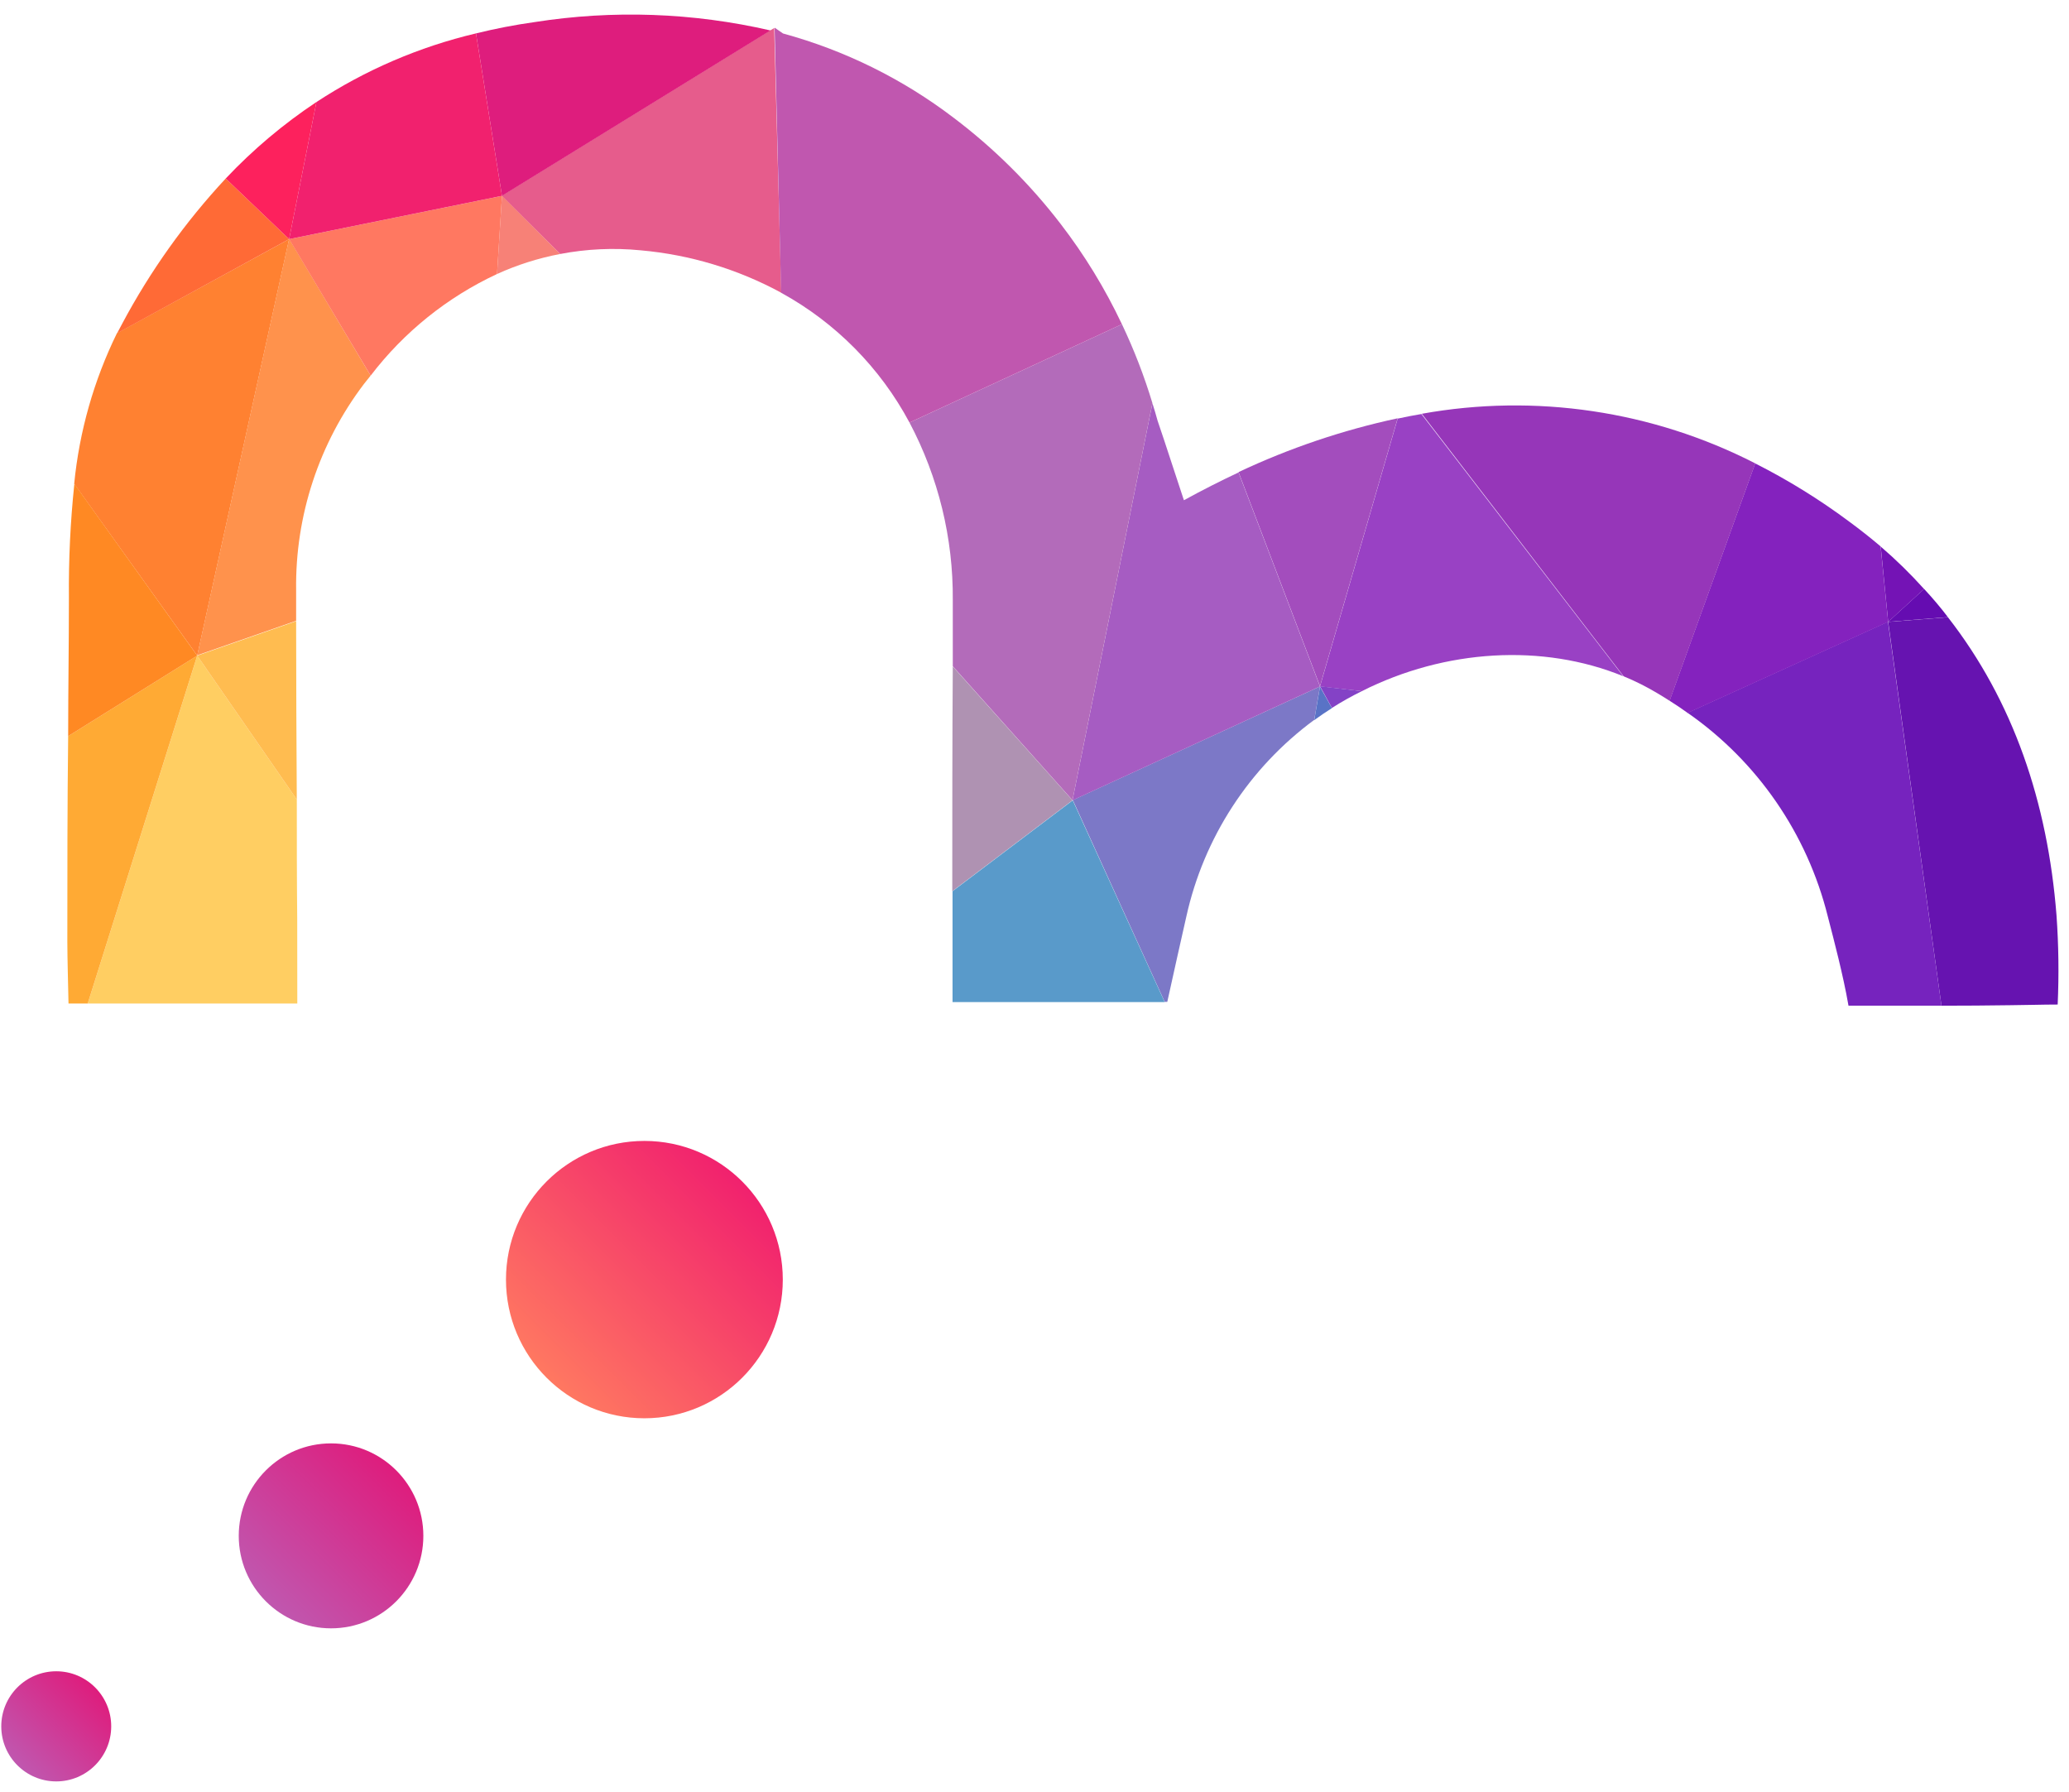 <svg xmlns="http://www.w3.org/2000/svg" width="127" height="110" viewBox="0 0 127 110" fill="none"><g clip-path="url(#clip0_3995_5848)"><path d="M18.249 61.59H5.385L12.107 40.238L18.219 49.067C18.219 51.512 18.219 53.952 18.244 56.422C18.249 57.948 18.249 59.474 18.249 61.59Z" fill="#FFCE62"></path><path d="M17.747 14.675L12.106 40.238L4.554 29.693C4.869 26.479 5.758 23.348 7.179 20.448L17.747 14.675Z" fill="#FF8131"></path><path d="M17.747 14.675L7.189 20.453C7.292 20.258 7.395 20.058 7.502 19.863C9.225 16.63 11.36 13.636 13.855 10.956L17.747 14.675Z" fill="#FF6A36"></path><path d="M19.424 6.261L17.747 14.675L13.855 10.956C15.527 9.184 17.396 7.609 19.424 6.261Z" fill="#FD215D"></path><path d="M65.832 49.119L58.453 54.697C58.453 50.075 58.453 45.55 58.484 40.906L65.832 49.119Z" fill="#AF92B2"></path><path d="M119.567 37.876L115.901 38.164L118.106 36.145C118.632 36.71 119.119 37.287 119.567 37.876Z" fill="#650CB1"></path><path d="M126.305 61.652C125.346 61.652 124.382 61.688 123.418 61.693C122.01 61.713 120.594 61.724 119.172 61.724L115.901 38.169L119.567 37.881C123.572 43.017 125.689 49.232 126.233 56.176C126.363 57.998 126.387 59.827 126.305 61.652Z" fill="#6613B0"></path><path d="M118.105 36.15L115.901 38.169L115.444 33.546C116.386 34.356 117.275 35.226 118.105 36.15Z" fill="#7413B5"></path><path d="M18.218 49.067L12.106 40.238L18.177 38.122C18.177 41.846 18.197 45.456 18.218 49.067Z" fill="#FFBC50"></path><path d="M22.75 23.052C22.612 23.227 22.474 23.406 22.34 23.566C19.581 27.2 18.115 31.655 18.177 36.221V38.101L12.106 40.217L17.746 14.654L22.75 23.052Z" fill="#FF924C"></path><path d="M12.106 40.238L5.384 61.59H4.205C4.179 60.223 4.138 59.022 4.133 57.804C4.133 53.592 4.133 49.391 4.184 45.179L12.106 40.238Z" fill="#FFAA34"></path><path d="M12.106 40.239L4.184 45.18C4.184 42.36 4.23 39.53 4.23 36.69C4.208 34.353 4.319 32.017 4.564 29.694L12.106 40.239Z" fill="#FF8923"></path><path d="M81.024 42.128L80.67 44.183C76.68 47.121 73.891 51.41 72.82 56.253C72.441 57.902 72.082 59.556 71.651 61.487H71.492L65.852 49.103L81.024 42.128Z" fill="#7C78C7"></path><path d="M71.492 61.503H58.469C58.469 59.865 58.469 58.19 58.469 56.552C58.469 55.93 58.469 55.314 58.469 54.697L65.847 49.12L71.492 61.503Z" fill="#599ACA"></path><path d="M81.758 43.459C81.389 43.69 81.025 43.941 80.671 44.198L81.025 42.144L81.758 43.459Z" fill="#5973C6"></path><path d="M99.637 41.502C94.705 39.483 88.711 39.837 83.588 42.421L81.025 42.128L85.793 25.692C86.28 25.584 86.767 25.492 87.249 25.41L99.637 41.502Z" fill="#9941C4"></path><path d="M119.172 61.723C117.813 61.723 116.454 61.723 115.07 61.723C114.557 61.723 114.004 61.723 113.465 61.723C113.286 60.696 113.07 59.751 112.845 58.811C112.635 57.938 112.414 57.09 112.194 56.243C110.931 51.17 107.871 46.729 103.585 43.746L115.89 38.158L119.172 61.723Z" fill="#7623BE"></path><path d="M115.9 38.169L103.594 43.757C103.23 43.495 102.861 43.244 102.481 43.007L107.737 28.441C109.751 29.459 111.674 30.648 113.485 31.995C114.169 32.498 114.82 33.012 115.438 33.536L115.9 38.169Z" fill="#8422BE"></path><path d="M107.743 28.44L102.487 43.012C102.236 42.848 101.974 42.688 101.713 42.534C101.055 42.142 100.37 41.798 99.662 41.507L87.274 25.395C94.246 24.14 101.436 25.21 107.743 28.44Z" fill="#9636B9"></path><path d="M83.588 42.421C82.96 42.729 82.349 43.072 81.758 43.448L81.025 42.118L83.588 42.421Z" fill="#8442C6"></path><path d="M47.957 17.967C45.288 16.518 42.352 15.632 39.328 15.363C37.676 15.2 36.01 15.276 34.38 15.589L30.791 12.02L47.275 1.87L47.527 1.716V1.922L47.957 17.967Z" fill="#E65C8C"></path><path d="M34.38 15.589C33.045 15.843 31.746 16.255 30.509 16.817L30.811 12.02L34.38 15.589Z" fill="#F78177"></path><path d="M47.296 1.87L30.812 12.02L29.217 2.05C30.401 1.758 31.599 1.526 32.806 1.357C37.625 0.599 42.543 0.773 47.296 1.87Z" fill="#DE1D7D"></path><path d="M30.812 12.02L30.509 16.817C27.459 18.238 24.797 20.377 22.752 23.053L17.747 14.675L30.812 12.02Z" fill="#FF7861"></path><path d="M30.812 12.019L17.747 14.675L19.424 6.262C22.419 4.299 25.733 2.873 29.217 2.05L30.812 12.019Z" fill="#F1216E"></path><path d="M85.792 25.672L81.024 42.108L76.025 28.974C79.144 27.504 82.421 26.396 85.792 25.672Z" fill="#A34DBD"></path><path d="M81.024 42.129L65.831 49.119L70.738 24.753C70.851 25.107 70.959 25.456 71.056 25.821C71.62 27.47 72.082 28.944 72.671 30.701C73.794 30.084 74.912 29.519 76.025 28.995L81.024 42.129Z" fill="#A65CC2"></path><path d="M70.738 24.743L65.831 49.109L58.484 40.891C58.484 39.545 58.484 38.195 58.484 36.828C58.515 33.032 57.602 29.288 55.828 25.934L68.867 19.899C69.611 21.464 70.237 23.083 70.738 24.743Z" fill="#B36BBA"></path><path d="M68.866 19.899L55.827 25.934C54.028 22.569 51.289 19.801 47.947 17.967L47.552 1.922V1.701L48.065 2.055C51.852 3.088 55.405 4.842 58.529 7.222C61.001 9.088 63.21 11.278 65.098 13.735C66.571 15.648 67.834 17.715 68.866 19.899Z" fill="#C057AF"></path><path d="M39.554 87.045C44.246 87.045 48.05 83.235 48.05 78.534C48.05 73.834 44.246 70.023 39.554 70.023C34.862 70.023 31.058 73.834 31.058 78.534C31.058 83.235 34.862 87.045 39.554 87.045Z" fill="url(#paint0_linear_3995_5848)"></path><path d="M20.32 99.937C23.449 99.937 25.986 97.396 25.986 94.261C25.986 91.127 23.449 88.586 20.32 88.586C17.191 88.586 14.655 91.127 14.655 94.261C14.655 97.396 17.191 99.937 20.32 99.937Z" fill="url(#paint1_linear_3995_5848)"></path><path d="M3.452 109.332C5.315 109.332 6.826 107.819 6.826 105.952C6.826 104.086 5.315 102.573 3.452 102.573C1.589 102.573 0.078 104.086 0.078 105.952C0.078 107.819 1.589 109.332 3.452 109.332Z" fill="url(#paint2_linear_3995_5848)"></path></g><defs><linearGradient id="paint0_linear_3995_5848" x1="33.545" y1="84.554" x2="45.584" y2="72.535" gradientUnits="userSpaceOnUse"><stop stop-color="#FF7861"></stop><stop offset="1" stop-color="#F1216E"></stop></linearGradient><linearGradient id="paint1_linear_3995_5848" x1="16.316" y1="98.273" x2="24.339" y2="90.264" gradientUnits="userSpaceOnUse"><stop stop-color="#C057AF"></stop><stop offset="1" stop-color="#DE1D7D"></stop></linearGradient><linearGradient id="paint2_linear_3995_5848" x1="1.063" y1="108.341" x2="5.844" y2="103.567" gradientUnits="userSpaceOnUse"><stop stop-color="#C057AF"></stop><stop offset="1" stop-color="#DE1D7D"></stop></linearGradient><clipPath id="clip0_3995_5848"><rect width="126.75" height="109.5" fill="white" transform="translate(0 0.25)"></rect></clipPath></defs></svg>